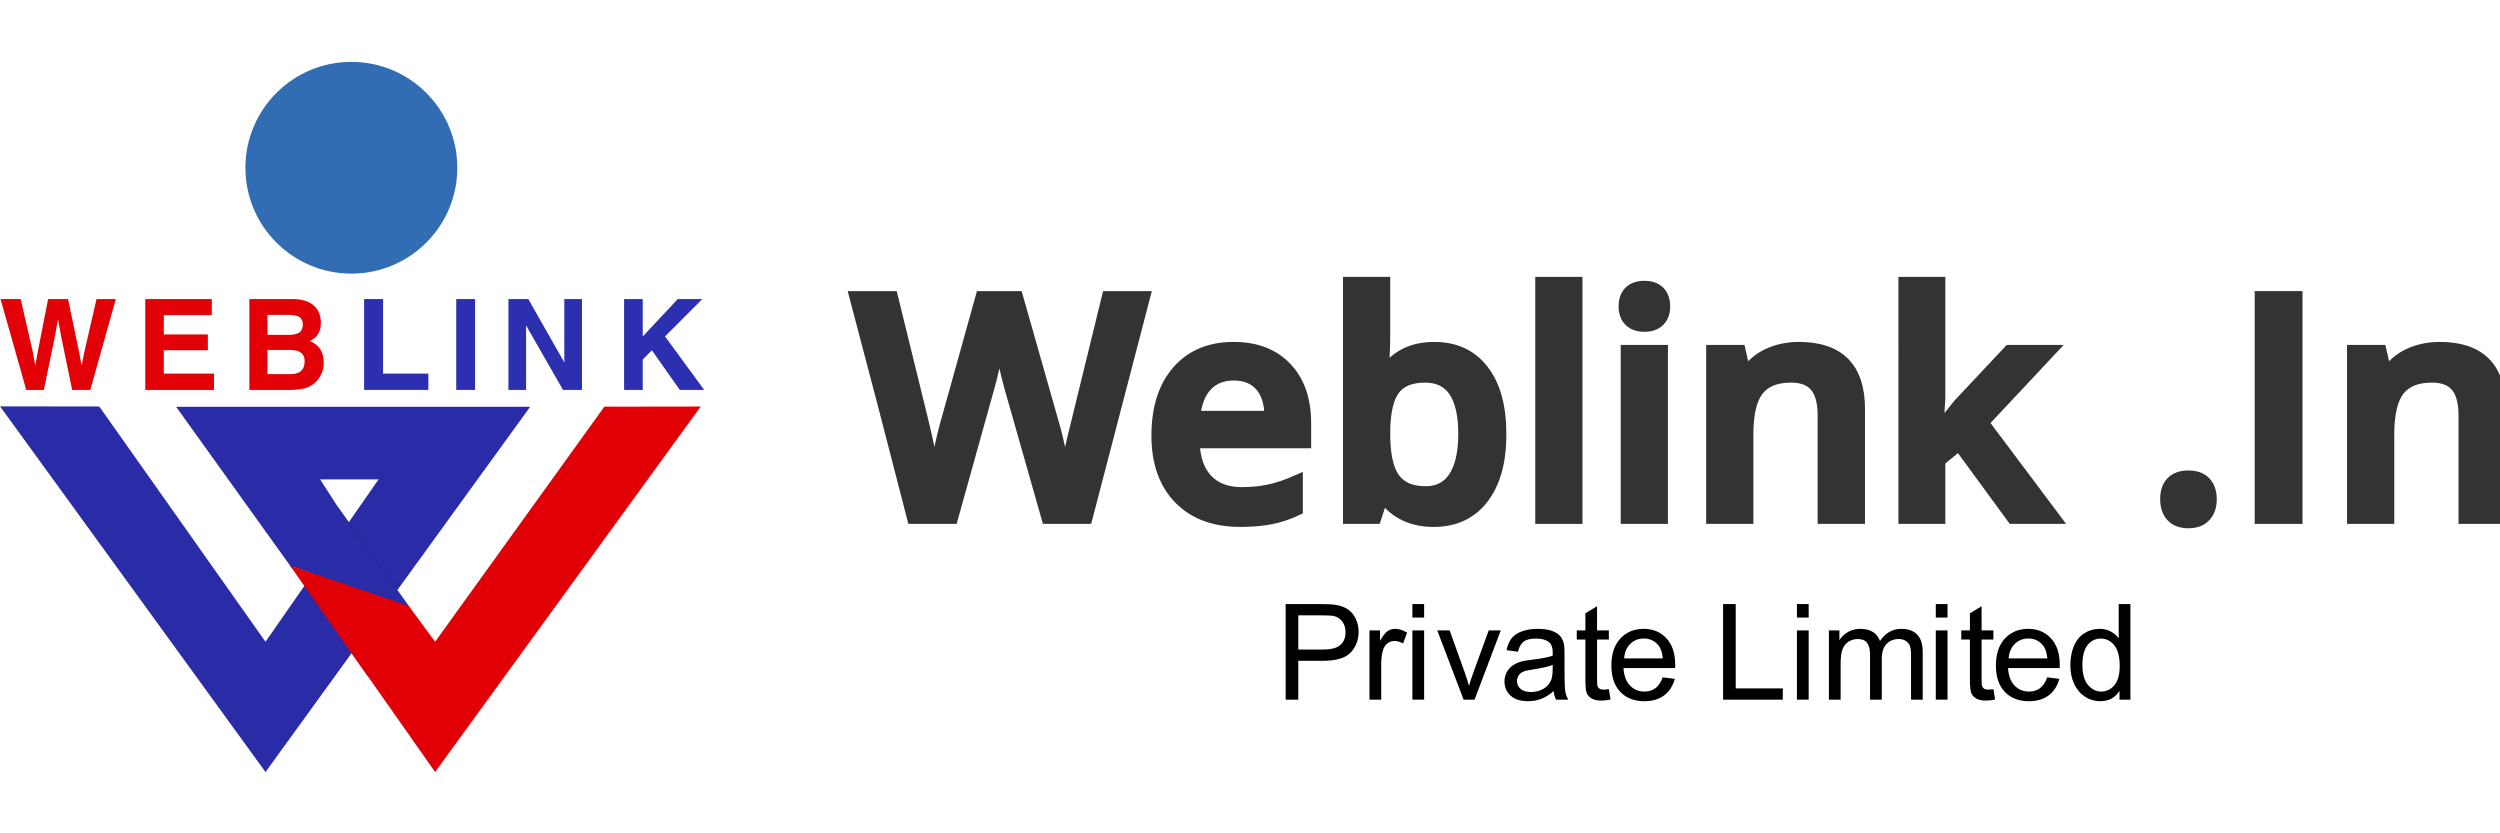 <?xml version="1.0" encoding="utf-8"?>
<!-- Generator: Adobe Illustrator 15.1.0, SVG Export Plug-In . SVG Version: 6.00 Build 0)  -->
<!DOCTYPE svg PUBLIC "-//W3C//DTD SVG 1.1//EN" "http://www.w3.org/Graphics/SVG/1.1/DTD/svg11.dtd">
<svg version="1.1" id="Layer_1" xmlns="http://www.w3.org/2000/svg" xmlns:xlink="http://www.w3.org/1999/xlink" x="0px" y="0px"
	 width="3000px" height="1000px" viewBox="0 1000 3000 1000" enable-background="new 0 1000 3000 1000" xml:space="preserve">
<g id="Weblink_.In">
	<g>
		<path fill="#333333" stroke="#333333" stroke-width="14" d="M1303.998,1621.674h-47.195l-45.016-158.273
			c-1.936-6.896-4.358-16.843-7.255-29.853c-2.909-13.01-4.653-22.06-5.269-27.136c-1.205,7.742-3.179,17.792-5.896,30.135
			c-2.717,12.344-4.985,21.534-6.806,27.584l-43.913,157.543h-47.195l-34.301-132.855l-34.852-132.498h44.285l37.928,154.634
			c5.922,24.815,10.165,46.708,12.703,65.704c1.333-10.293,3.332-21.777,5.985-34.479s5.076-22.995,7.255-30.853l43.196-155.006
			h43.017l44.285,155.724c4.243,14.395,8.717,35.941,13.434,64.614c1.819-17.304,6.165-39.325,13.074-66.063l37.748-154.275h43.926
			L1303.998,1621.674z"/>
		<path fill="#333333" stroke="#333333" stroke-width="14" d="M1488.356,1625.302c-31.225,0-55.63-9.101-73.229-27.314
			c-17.611-18.214-26.417-43.286-26.417-75.228c0-32.801,8.165-58.564,24.508-77.33c16.342-18.765,38.773-28.135,67.332-28.135
			c26.494,0,47.425,8.05,62.794,24.136c15.368,16.086,23.046,38.235,23.046,66.435v23.047h-133.766
			c0.602,19.482,5.87,34.454,15.791,44.926c9.921,10.473,23.893,15.702,41.927,15.702c11.856,0,22.893-1.115,33.121-3.358
			s21.201-5.961,32.942-11.164v34.659c-10.408,4.973-20.932,8.472-31.583,10.536
			C1514.184,1624.276,1502.033,1625.302,1488.356,1625.302z M1480.55,1449.608c-13.548,0-24.405,4.294-32.583,12.882
			c-8.164,8.588-13.035,21.111-14.611,37.569h91.108c-0.243-16.573-4.229-29.122-11.984-37.659
			C1504.763,1453.877,1494.111,1449.608,1480.55,1449.608z"/>
		<path fill="#333333" stroke="#333333" stroke-width="14" d="M1721.14,1417.308c25.059,0,44.567,9.075,58.539,27.225
			c13.972,18.15,20.97,43.619,20.97,76.407c0,32.916-7.088,58.539-21.239,76.868c-14.15,18.342-33.826,27.507-59,27.507
			c-25.405,0-45.132-9.139-59.154-27.417h-2.909l-7.807,23.776h-31.941V1339.26h42.657v67.152c0,4.961-0.256,12.344-0.73,22.149
			c-0.487,9.806-0.846,16.035-1.103,18.688h1.833C1674.804,1427.28,1694.761,1417.308,1721.14,1417.308z M1710.078,1452.146
			c-17.188,0-29.558,5.05-37.12,15.163c-7.563,10.101-11.472,27.007-11.702,50.733v2.896c0,24.443,3.87,42.145,11.612,53.104
			c7.742,10.946,20.38,16.419,37.928,16.419c15.125,0,26.584-5.985,34.403-17.971c7.793-11.972,11.702-29.275,11.702-51.898
			C1756.901,1474.962,1741.289,1452.146,1710.078,1452.146z"/>
		<path fill="#333333" stroke="#333333" stroke-width="14" d="M1891.975,1621.674h-42.657V1339.26h42.657V1621.674z"/>
		<path fill="#333333" stroke="#333333" stroke-width="14" d="M1949.322,1367.754c0-7.626,2.089-13.497,6.255-17.611
			c4.179-4.114,10.139-6.165,17.894-6.165c7.498,0,13.33,2.063,17.509,6.165c4.166,4.114,6.255,9.985,6.255,17.611
			c0,7.255-2.089,12.972-6.255,17.15c-4.179,4.166-10.011,6.255-17.509,6.255c-7.742,0-13.702-2.089-17.894-6.255
			C1951.411,1380.726,1949.322,1375.009,1949.322,1367.754z M1994.518,1621.674h-42.658v-200.738h42.658V1621.674z"/>
		<path fill="#333333" stroke="#333333" stroke-width="14" d="M2230.992,1621.674h-42.837v-123.422
			c0-15.483-3.102-27.046-9.344-34.672c-6.243-7.627-16.125-11.434-29.674-11.434c-18.021,0-31.224,5.332-39.568,15.971
			s-12.522,28.494-12.522,53.54v100.017h-42.658v-200.738h33.391l5.985,26.314h2.179c6.063-9.563,14.651-16.945,25.79-22.149
			c11.126-5.204,23.469-7.806,37.03-7.806c48.156,0,72.229,24.508,72.229,73.51V1621.674L2230.992,1621.674z"/>
		<path fill="#333333" stroke="#333333" stroke-width="14" d="M2326.331,1515.671l24.136-30.134l60.615-64.615h49.182
			l-80.765,86.213l85.841,114.539h-50.092l-64.423-88.02l-23.418,19.227v68.793h-42.285V1339.26h42.285v137.766l-2.179,38.659h1.103
			V1515.671z"/>
		<path fill="#333333" stroke="#333333" stroke-width="14" d="M2599.209,1598.986c0-8.831,2.307-15.624,6.908-20.328
			c4.589-4.73,11.241-7.089,19.957-7.089c8.832,0,15.562,2.448,20.15,7.345c4.588,4.909,6.896,11.588,6.896,20.06
			c0,8.588-2.333,15.395-6.985,20.419c-4.653,5.024-11.357,7.524-20.061,7.524s-15.355-2.474-19.957-7.435
			C2601.516,1614.535,2599.209,1607.703,2599.209,1598.986z"/>
		<path fill="#333333" stroke="#333333" stroke-width="14" d="M2712.633,1621.674V1356.32h43.389v265.354H2712.633z"/>
		<path fill="#333333" stroke="#333333" stroke-width="14" d="M3000.059,1621.674h-42.837v-123.422
			c0-15.483-3.102-27.046-9.345-34.672c-6.242-7.627-16.124-11.434-29.672-11.434c-18.022,0-31.225,5.332-39.569,15.971
			s-12.522,28.494-12.522,53.54v100.017h-42.658v-200.738h33.391l5.985,26.314h2.18c6.063-9.563,14.65-16.945,25.789-22.149
			c11.126-5.204,23.47-7.806,37.03-7.806c48.156,0,72.229,24.508,72.229,73.51V1621.674L3000.059,1621.674z"/>
	</g>
</g>
<g id="Private_Limited">
	<g>
		<path d="M1542.793,1839.576v-114.681h43.26c7.614,0,13.434,0.359,17.445,1.09c5.627,0.936,10.357,2.73,14.15,5.357
			c3.808,2.641,6.871,6.319,9.191,11.075c2.319,4.742,3.473,9.946,3.473,15.65c0,9.754-3.102,17.996-9.305,24.764
			c-6.204,6.742-17.42,10.126-33.647,10.126h-29.417v46.618H1542.793z M1557.957,1779.423h29.647c9.806,0,16.766-1.833,20.893-5.486
			c4.114-3.641,6.165-8.793,6.165-15.407c0-4.794-1.217-8.896-3.627-12.317c-2.423-3.423-5.614-5.666-9.588-6.768
			c-2.551-0.68-7.268-1.013-14.15-1.013h-29.34V1779.423L1557.957,1779.423z"/>
		<path d="M1643.374,1839.576v-83.085h12.677v12.601c3.23-5.896,6.217-9.78,8.947-11.651c2.742-1.872,5.755-2.833,9.036-2.833
			c4.743,0,9.575,1.513,14.484,4.537l-4.858,13.074c-3.447-2.038-6.883-3.051-10.331-3.051c-3.076,0-5.845,0.924-8.293,2.782
			c-2.436,1.858-4.191,4.422-5.229,7.703c-1.563,5.012-2.358,10.485-2.358,16.433v43.49H1643.374z"/>
		<path d="M1694.876,1741.072v-16.189h14.087v16.189H1694.876z M1694.876,1839.576v-83.085h14.087v83.085H1694.876z"/>
		<path d="M1756.338,1839.576l-31.622-83.085h14.868l17.843,49.771c1.923,5.371,3.704,10.946,5.319,16.74
			c1.256-4.384,2.999-9.651,5.242-15.804l18.458-50.694h14.472l-31.442,83.071H1756.338z"/>
		<path d="M1864.379,1829.322c-5.217,4.435-10.242,7.563-15.062,9.383c-4.832,1.833-9.998,2.743-15.535,2.743
			c-9.126,0-16.138-2.23-21.047-6.679c-4.909-4.473-7.357-10.164-7.357-17.099c0-4.063,0.923-7.78,2.781-11.151
			c1.858-3.358,4.281-6.063,7.28-8.101c2.986-2.025,6.371-3.563,10.126-4.602c2.769-0.744,6.935-1.436,12.523-2.115
			c11.369-1.346,19.739-2.961,25.11-4.845c0.051-1.936,0.09-3.166,0.09-3.679c0-5.743-1.334-9.793-4-12.126
			c-3.602-3.179-8.946-4.769-16.035-4.769c-6.639,0-11.51,1.167-14.676,3.474c-3.166,2.32-5.499,6.422-7.012,12.318l-13.766-1.872
			c1.256-5.896,3.319-10.651,6.178-14.266c2.871-3.628,7.012-6.422,12.445-8.37c5.422-1.948,11.703-2.936,18.855-2.936
			c7.102,0,12.856,0.833,17.291,2.5c4.435,1.679,7.703,3.781,9.78,6.306c2.089,2.525,3.55,5.717,4.384,9.575
			c0.474,2.41,0.717,6.729,0.717,12.997v18.778c0,13.087,0.295,21.367,0.898,24.841c0.589,3.474,1.781,6.793,3.55,9.973h-14.702
			C1865.725,1836.654,1864.789,1833.244,1864.379,1829.322z M1863.199,1797.88c-5.102,2.077-12.779,3.858-22.995,5.319
			c-5.794,0.82-9.883,1.77-12.292,2.82c-2.397,1.038-4.243,2.563-5.551,4.563c-1.307,2.012-1.961,4.242-1.961,6.69
			c0,3.756,1.423,6.883,4.269,9.383c2.846,2.499,6.998,3.756,12.484,3.756c5.422,0,10.254-1.192,14.472-3.563
			c4.229-2.371,7.331-5.614,9.318-9.742c1.512-3.179,2.269-7.87,2.269-14.086v-5.141H1863.199z"/>
		<path d="M1930.634,1826.989l2.024,12.446c-3.96,0.82-7.511,1.256-10.639,1.256c-5.102,0-9.062-0.808-11.895-2.422
			c-2.807-1.615-4.794-3.743-5.935-6.384c-1.153-2.628-1.73-8.178-1.73-16.625v-47.797h-10.331v-10.959h10.331v-20.561l14.011-8.446
			v29.02h14.15v10.959h-14.15v48.579c0,4.012,0.243,6.602,0.743,7.742c0.499,1.141,1.308,2.051,2.422,2.73
			c1.115,0.679,2.73,1.025,4.807,1.025C1926.006,1827.541,1928.07,1827.349,1930.634,1826.989z"/>
		<path d="M1995.223,1812.813l14.548,1.808c-2.295,8.498-6.55,15.1-12.754,19.804c-6.204,4.679-14.138,7.037-23.776,7.037
			c-12.152,0-21.778-3.743-28.904-11.229c-7.127-7.485-10.678-17.971-10.678-31.48c0-13.984,3.589-24.841,10.793-32.545
			c7.203-7.729,16.535-11.587,28.02-11.587c11.1,0,20.175,3.794,27.225,11.356c7.037,7.563,10.563,18.201,10.563,31.916
			c0,0.82-0.039,2.077-0.09,3.756h-61.961c0.525,9.126,3.102,16.112,7.741,20.97c4.641,4.846,10.421,7.268,17.368,7.268
			c5.152,0,9.563-1.346,13.215-4.063C1990.172,1823.093,1993.082,1818.773,1995.223,1812.813z M1948.976,1790.062h46.388
			c-0.628-6.999-2.41-12.229-5.319-15.728c-4.486-5.435-10.306-8.14-17.444-8.14c-6.461,0-11.908,2.153-16.305,6.486
			C1951.898,1777.013,1949.438,1782.807,1948.976,1790.062z"/>
		<path d="M2067.693,1839.576v-114.681h15.177v101.158h56.476v13.522H2067.693z"/>
		<path d="M2156.316,1741.072v-16.189h14.086v16.189H2156.316z M2156.316,1839.576v-83.085h14.086v83.085H2156.316z"/>
		<path d="M2194.692,1839.576v-83.085h12.587v11.665c2.602-4.063,6.076-7.345,10.408-9.832c4.332-2.461,9.268-3.717,14.779-3.717
			c6.152,0,11.202,1.295,15.15,3.846c3.936,2.551,6.703,6.127,8.331,10.715c6.563-9.702,15.125-14.561,25.661-14.561
			c8.242,0,14.574,2.294,18.996,6.845c4.435,4.563,6.665,11.587,6.665,21.098v57.026h-14.01v-52.335
			c0-5.627-0.461-9.69-1.371-12.164s-2.563-4.474-4.974-5.985c-2.396-1.513-5.204-2.269-8.434-2.269
			c-5.846,0-10.703,1.935-14.562,5.818c-3.858,3.897-5.794,10.101-5.794,18.663v48.271h-14.073v-53.976
			c0-6.255-1.153-10.959-3.461-14.1c-2.295-3.127-6.05-4.678-11.267-4.678c-3.961,0-7.627,1.038-10.985,3.127
			c-3.358,2.076-5.794,5.127-7.306,9.152c-1.513,4.024-2.27,9.806-2.27,17.354v43.119H2194.692z"/>
		<path d="M2322.947,1741.072v-16.189h14.086v16.189H2322.947z M2322.947,1839.576v-83.085h14.086v83.085H2322.947z"/>
		<path d="M2392.073,1826.989l2.025,12.446c-3.961,0.82-7.511,1.256-10.639,1.256c-5.102,0-9.063-0.808-11.896-2.422
			c-2.807-1.615-4.793-3.743-5.934-6.384c-1.154-2.628-1.73-8.178-1.73-16.625v-47.797h-10.331v-10.959h10.331v-20.561l14.01-8.446
			v29.02h14.15v10.959h-14.15v48.579c0,4.012,0.243,6.602,0.743,7.742s1.308,2.051,2.423,2.73c1.115,0.679,2.729,1.025,4.807,1.025
			C2387.446,1827.541,2389.51,1827.349,2392.073,1826.989z"/>
		<path d="M2456.662,1812.813l14.548,1.808c-2.294,8.498-6.55,15.1-12.754,19.804c-6.203,4.679-14.138,7.037-23.776,7.037
			c-12.151,0-21.777-3.743-28.904-11.229s-10.678-17.971-10.678-31.48c0-13.984,3.59-24.841,10.793-32.545
			c7.203-7.729,16.535-11.587,28.02-11.587c11.101,0,20.176,3.794,27.225,11.356c7.037,7.563,10.563,18.201,10.563,31.916
			c0,0.82-0.039,2.077-0.09,3.756h-61.961c0.525,9.126,3.102,16.112,7.742,20.97c4.64,4.846,10.421,7.268,17.367,7.268
			c5.153,0,9.563-1.346,13.216-4.063C2451.611,1823.093,2454.521,1818.773,2456.662,1812.813z M2410.416,1790.062h46.387
			c-0.628-6.999-2.409-12.229-5.318-15.728c-4.486-5.435-10.306-8.14-17.445-8.14c-6.46,0-11.908,2.153-16.305,6.486
			C2413.338,1777.013,2410.877,1782.807,2410.416,1790.062z"/>
		<path d="M2543.4,1839.576v-10.484c-5.269,8.254-13.023,12.369-23.239,12.369c-6.627,0-12.715-1.833-18.278-5.486
			c-5.55-3.641-9.856-8.742-12.907-15.278c-3.051-6.537-4.563-14.074-4.563-22.572c0-8.293,1.372-15.817,4.141-22.585
			c2.769-6.742,6.908-11.934,12.434-15.522c5.537-3.602,11.715-5.409,18.547-5.409c5.012,0,9.46,1.063,13.369,3.179
			c3.922,2.103,7.101,4.858,9.549,8.255v-41.146h14.01v114.681H2543.4z M2498.896,1798.124c0,10.639,2.243,18.586,6.717,23.854
			c4.499,5.269,9.779,7.896,15.881,7.896c6.152,0,11.383-2.512,15.689-7.55c4.307-5.037,6.46-12.715,6.46-23.046
			c0-11.369-2.192-19.714-6.575-25.033c-4.384-5.319-9.793-7.973-16.202-7.973c-6.255,0-11.484,2.551-15.688,7.665
			C2500.986,1779.051,2498.896,1787.101,2498.896,1798.124z"/>
	</g>
</g>
<g id="Ellipse_3_copy_4_1_" enable-background="new    ">
	<g id="Ellipse_3_copy_4">
		<g>
			<ellipse fill="#326DB3" cx="421.636" cy="1201.303" rx="127.152" ry="127.05"/>
		</g>
	</g>
</g>
<g id="Shape_4_copy_4_1_" enable-background="new    ">
	<g id="Shape_4_copy_4">
		<g>
			<path fill="#2A2CA7" d="M476.893,1707.989l159.287-219.825H211.373l138.88,193.6l1.192-1.641l24.046,8.293l-56.897,81.701
				l-199.471-282.312l-119.064-0.167l318.548,438.804l149.327-206.097l23.623,8.165L476.893,1707.989z M403.511,1605.396
				l-19.329-30.108h70.113l-35.672,51.22L403.511,1605.396z"/>
		</g>
	</g>
</g>
<g id="Shape_13_1_" enable-background="new    ">
	<g id="Shape_13">
		<g>
			
				<rect x="447.363" y="1617.006" transform="matrix(-0.792 0.611 -0.611 -0.792 1820.438 2713.754)" width="0.141" height="100.633"/>
		</g>
	</g>
</g>
<g id="Shape_5_copy_4_1_" enable-background="new    ">
	<g id="Shape_5_copy_4">
		<g>
			<polygon fill="#E10005" points="840.879,1487.856 725.225,1488.023 522.14,1770.13 490.479,1727.088 490.364,1727.229 
				348.112,1678.777 440.708,1810.903 440.862,1810.736 522.14,1926.442 			"/>
		</g>
	</g>
</g>
<g id="WEBLINK">
	<g>
		<path fill="#E10106" d="M24.784,1358.871l14.369,62.448l3.141,17.381l3.14-17.021l12.292-62.794h23.995l12.933,62.435
			l3.307,17.381l3.358-16.714l14.51-63.115h23.162l-30.622,109.041H86.592l-13.139-63.769l-3.845-21.085l-3.833,21.085
			l-13.151,63.769H31.501L0.636,1358.871H24.784z"/>
		<path fill="#E10106" d="M254.158,1378.175h-57.603v23.162h52.874v18.944h-52.874v28.046h60.256v19.598h-82.482v-109.04h79.829
			V1378.175z"/>
		<path fill="#E10106" d="M380.067,1370.472c3.333,4.64,4.999,10.19,4.999,16.65c0,6.665-1.68,12.01-5.051,16.048
			c-1.871,2.269-4.64,4.345-8.293,6.217c5.551,2.024,9.742,5.229,12.574,9.613c2.833,4.384,4.243,9.716,4.243,15.983
			c0,6.46-1.615,12.254-4.846,17.381c-2.051,3.396-4.627,6.268-7.716,8.575c-3.474,2.666-7.575,4.486-12.292,5.473
			c-4.718,0.987-9.845,1.475-15.382,1.475h-49.041v-109.041h52.604C365.135,1359.063,374.53,1362.935,380.067,1370.472z
			 M320.965,1377.804v24.033h26.455c4.73,0,8.563-0.897,11.511-2.692c2.936-1.807,4.422-4.998,4.422-9.587
			c0-5.076-1.948-8.435-5.845-10.063c-3.358-1.128-7.652-1.691-12.856-1.691H320.965z M320.965,1419.896v29.084h26.43
			c4.717,0,8.396-0.641,11.023-1.923c4.769-2.371,7.152-6.908,7.152-13.612c0-5.665-2.307-9.575-6.935-11.689
			c-2.576-1.18-6.203-1.808-10.882-1.859H320.965z"/>
		<path fill="#2D2FB1" d="M436.939,1358.871h22.739v89.442h54.347v19.599h-77.086V1358.871z"/>
		<path fill="#2D2FB1" d="M570.091,1467.912h-22.598v-109.041h22.598V1467.912z"/>
		<path fill="#2D2FB1" d="M610.121,1358.871h23.841l43.208,76.035v-76.035h21.188v109.041h-22.739l-44.311-77.381v77.381h-21.188
			V1358.871z"/>
		<path fill="#2D2FB1" d="M748.898,1358.871h22.38v44.927l42.056-44.927h29.391l-44.67,44.85l46.965,64.204h-29.25l-33.531-47.604
			l-10.947,11.125v36.479h-22.38v-109.054H748.898z"/>
	</g>
</g>
</svg>
